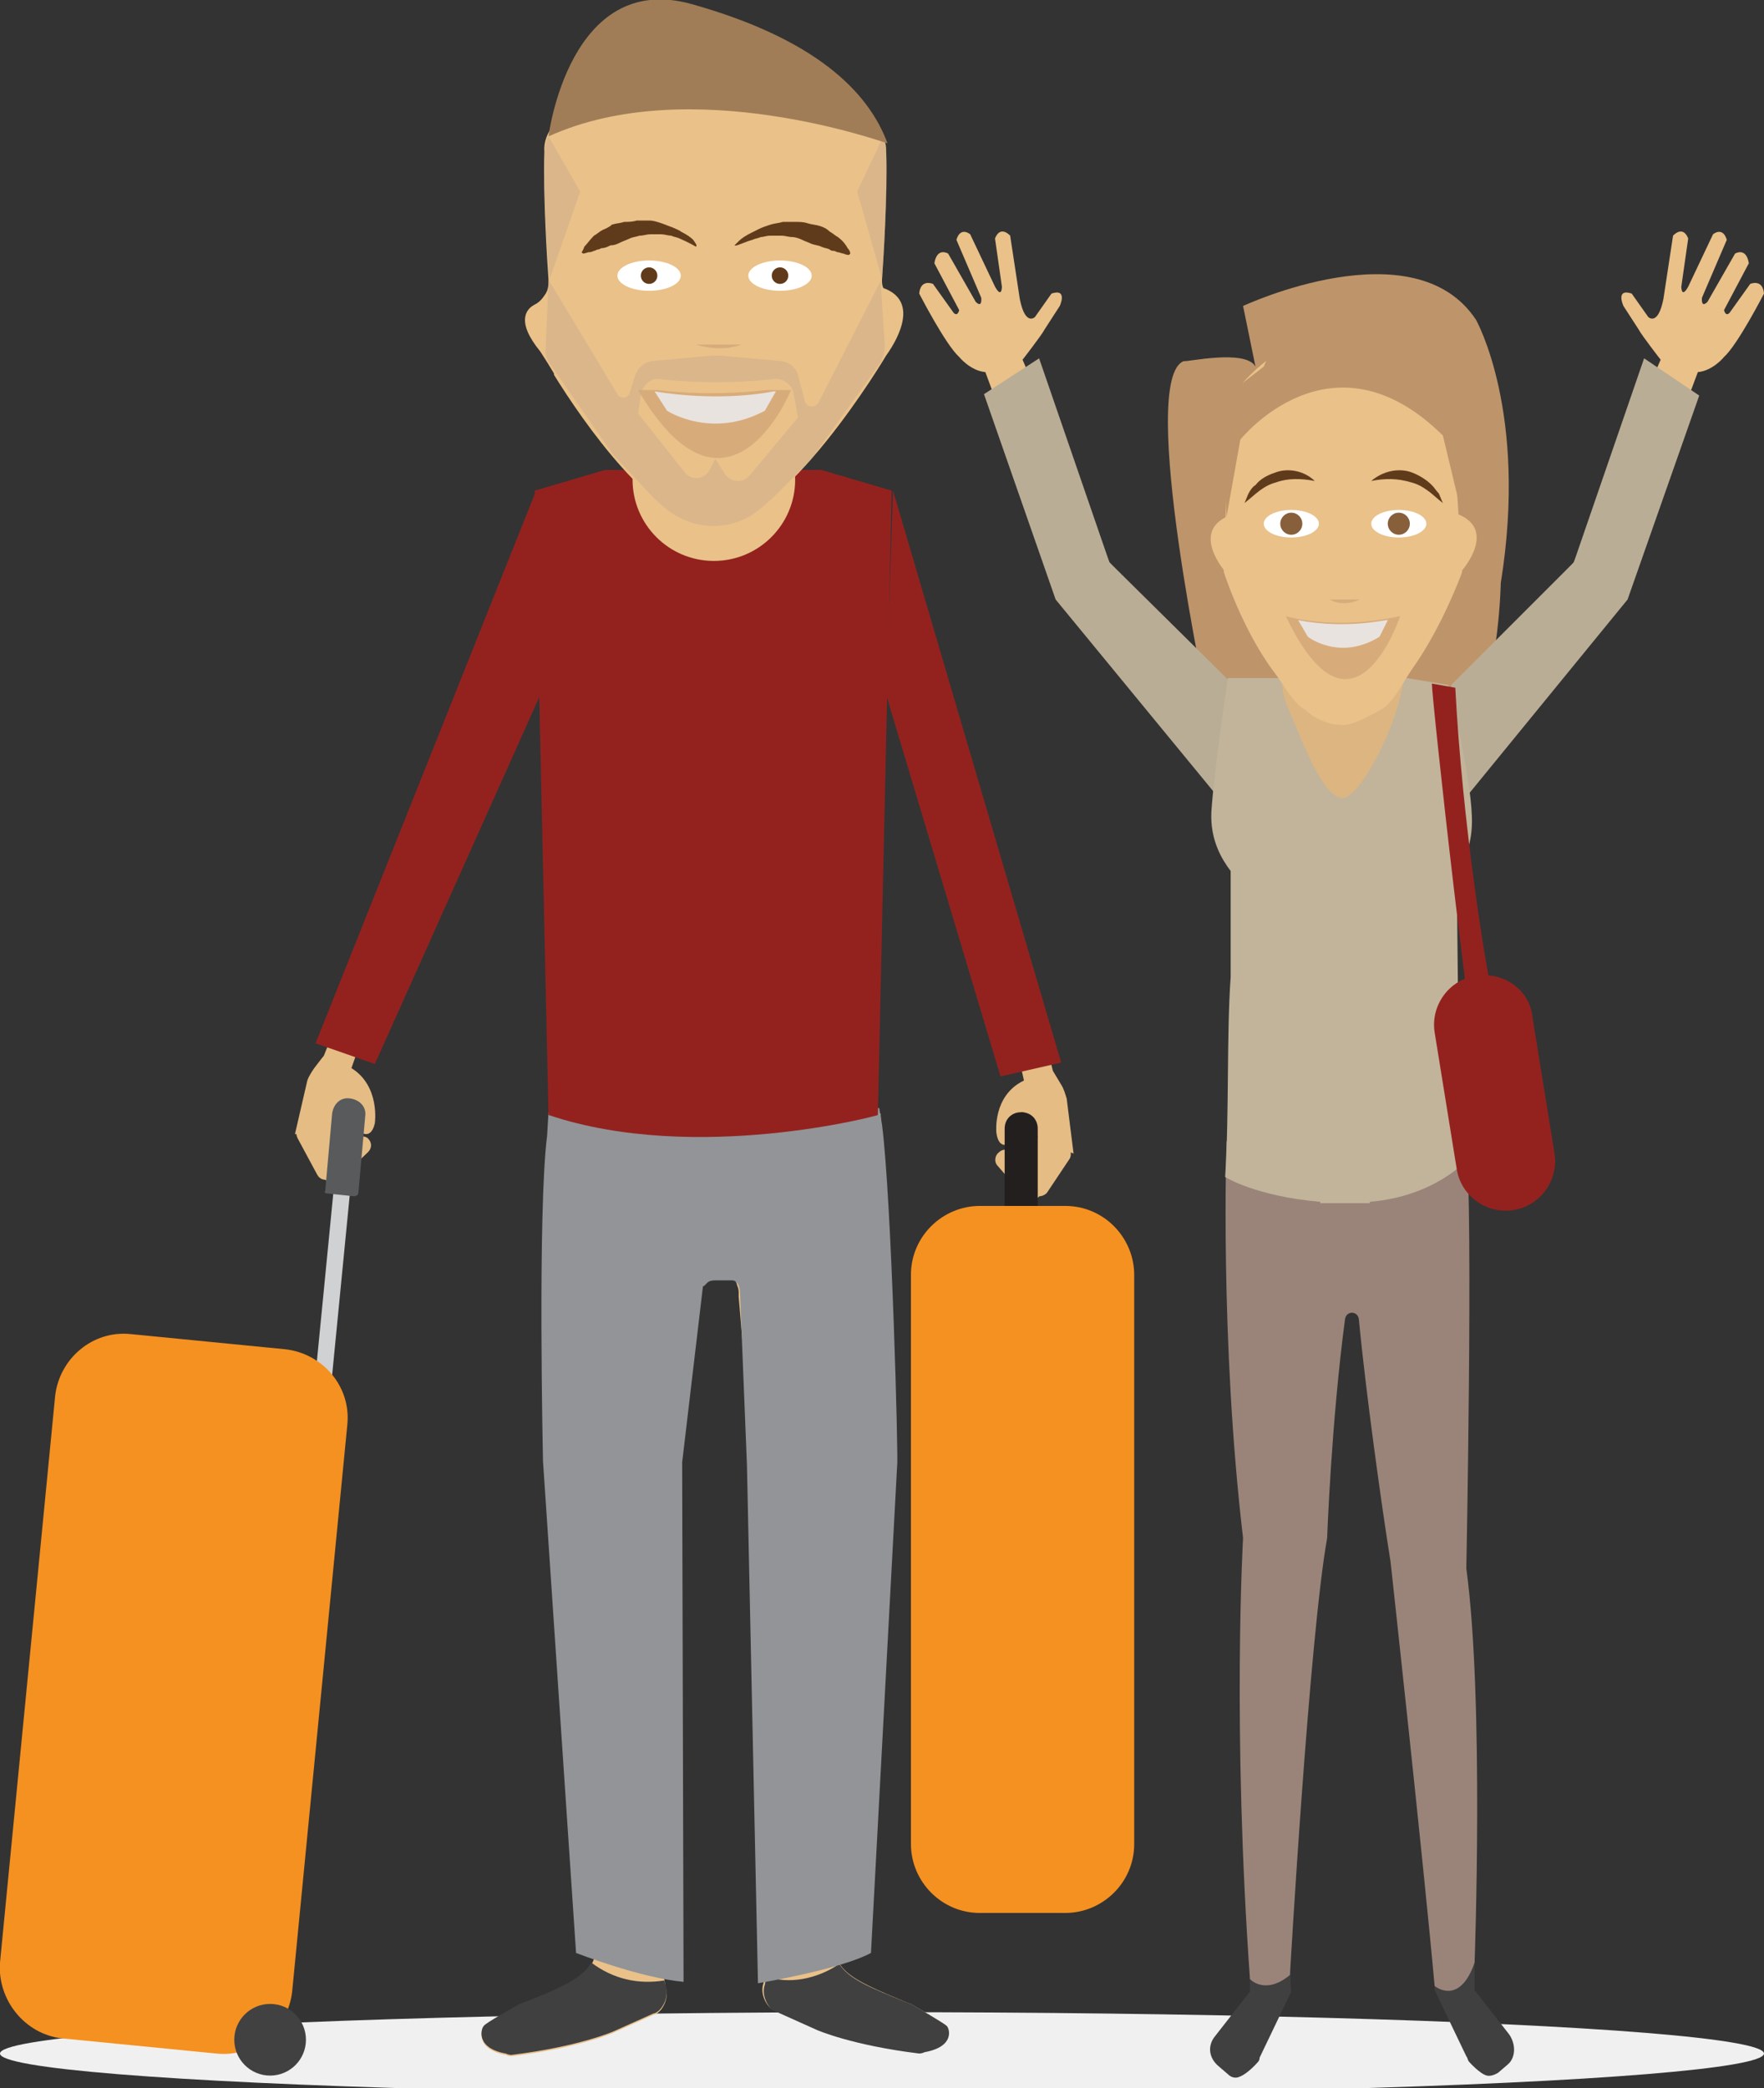<?xml version="1.0" encoding="utf-8"?>
<!-- Generator: Adobe Illustrator 22.0.1, SVG Export Plug-In . SVG Version: 6.00 Build 0)  -->
<svg version="1.1" id="Layer_1" xmlns="http://www.w3.org/2000/svg" xmlns:xlink="http://www.w3.org/1999/xlink" x="0px" y="0px"
	 width="128px" height="151.5px" viewBox="0 0 128 151.5" style="enable-background:new 0 0 128 151.5;" xml:space="preserve">
<rect x="0" y="0" width="128" height="151.5" fill="#333333" stroke="none"/>
<style type="text/css">
	.st0{fill:#F0F0F0;}
	.st1{fill:#BE946A;}
	.st2{fill:#E9C189;}
	.st3{fill:#B9AD95;}
	.st4{fill:#404041;}
	.st5{fill:#9A8479;}
	.st6{fill:#929497;}
	.st7{fill:#AC2625;}
	.st8{fill:#C1B49A;}
	.st9{fill:#E05D39;}
	.st10{fill:#DDB581;}
	.st11{fill:#FFFFFF;}
	.st12{fill:#D8AC7A;}
	.st13{fill:#E9E3DF;}
	.st14{fill:#875F3B;}
	.st15{fill:#603B1B;}
	.st16{fill:#93221F;}
	.st17{opacity:0.44;fill:#C6A88B;}
	.st18{fill:#A07D57;}
	.st19{fill:#AC2825;}
	.st20{fill:#414142;}
	.st21{fill:#E5BC84;}
	.st22{fill:#231F1F;}
	.st23{fill:#F59120;}
	.st24{fill:#CFD1D2;}
	.st25{fill:#585A5C;}
</style>
<g>
	<g>
		<ellipse class="st0" cx="64" cy="149" rx="64" ry="3"/>
	</g>
	<g>
		<path class="st1" d="M91.1,26.6l-0.9-4.4c0,0,12.4-5.8,16.9,1c0,0,3.8,6.7,1.8,19.1c0,0-0.1,6-1.8,10.1c0,0-4.3-1.6-7.9-1.4
			c0,0-6.7-1.6-7.8,0.6c0,0-3.7,2.2-3.7,0c0,0-5.2-24.1-1.8-25.4C86,26.3,90.4,25.3,91.1,26.6z"/>
		<path class="st2" d="M114.2,40.8l6.3-14.7c0,0-1.4-1.8-1.6-2.2l-1.1-1.7c0,0-0.6-1.3,0.6-0.9l1.2,1.7c0,0,0.7,0.7,1.1-1.3l0.7-4.6
			c0,0,0.7-0.8,1.1,0.2l-0.5,3.5c0,0,0,0.9,0.5,0l1.8-3.8c0,0,0.7-0.6,1,0.4l-1.8,4.2c0,0-0.1,0.8,0.4,0.3l2-3.5c0,0,0.8-0.5,1,0.7
			l-1.8,3.4c0,0,0.1,0.5,0.4,0.2l1.5-2.1c0,0,0.9-0.4,1,0.7c0,0-1.9,3.7-2.9,4.6c0,0-0.8,1-1.9,1.1L117.2,43
			c-0.1,0.3-0.2,0.5-0.4,0.8l-12.8,14.6l-1.7-3.9L114.2,40.8z"/>
		<polygon class="st3" points="104.7,59.9 118.1,43.5 123.3,28.7 119.3,26 114.2,40.8 105.3,49.7 		"/>
		<g>
			<g>
				<path class="st4" d="M90.7,141.7l0,2.8l-2.5,3.2c-0.6,0.7-0.5,1.6,0.2,2.2l0.7,0.6c0.4,0.4,0.8,0.2,0.8,0.2c0.6-0.2,1.3-1,1.3-1
					c0.1-0.1,0.2-0.2,0.2-0.4l2.3-4.8c0,0-0.2-1.3,0.1-4.3L90.7,141.7z"/>
				<path class="st4" d="M109.5,147.6l-2.5-3.2l0-3.2l-2.9-1.2v4.4l2.3,4.8c0.1,0.1,0.1,0.3,0.2,0.4c0,0,0.8,0.9,1.3,1
					c0,0,0.3,0.1,0.8-0.2l0.7-0.6C110,149.3,110,148.3,109.5,147.6z"/>
			</g>
		</g>
		<path class="st5" d="M89,82.8c0,0-0.5,14.4,1.2,28.8c0,0-0.8,13.7,0.5,32c0,0,1.1,1.2,2.9-0.3c0,0,1.4-24.4,2.7-31.7
			c0,0,0.3-8.4,1.3-15.9c0.1-0.6,0.9-0.6,1,0c0.5,5.3,1.7,13.9,2.3,17.6c0,0,2.4,21.9,3.2,30.8c0,0,1.8,1.5,2.9-1.7
			c0,0,0.7-19-0.6-28.6c0,0,0.5-25.5,0-30.9C106.3,82.8,97.5,87.5,89,82.8z"/>
		<path class="st2" d="M80.5,40.8l-6.3-14.7c0,0,1.4-1.8,1.6-2.2l1.1-1.7c0,0,0.6-1.3-0.6-0.9L75.1,23c0,0-0.7,0.7-1.1-1.3l-0.7-4.6
			c0,0-0.7-0.8-1.1,0.2l0.5,3.5c0,0,0,0.9-0.5,0L70.4,17c0,0-0.7-0.6-1,0.4l1.8,4.2c0,0,0.1,0.8-0.4,0.3l-2-3.5c0,0-0.8-0.5-1,0.7
			l1.8,3.4c0,0-0.1,0.5-0.4,0.2l-1.5-2.1c0,0-0.9-0.4-1,0.7c0,0,1.9,3.7,2.9,4.6c0,0,0.8,1,1.9,1.1l5.9,15.9
			c0.1,0.3,0.2,0.5,0.4,0.8l12.8,14.6l1.7-3.9L80.5,40.8z"/>
		<polygon class="st3" points="90,59.8 76.6,43.5 71.4,28.6 75.4,26 80.5,40.8 89.4,49.6 		"/>
		<path class="st2" d="M68.7,147c-0.2-0.2-2.1-1.3-2.6-1.6c-0.1,0-0.2-0.1-0.3-0.1c-4.3-1.8-5.7-2.4-5.1-5.3
			c0.6-3.6,2.5-15.1,2.3-27.2c-0.2-15,1-28.5,1-29.2c0-0.1,0-0.2,0-0.3l-0.1-2.5H39.9l-0.1,2.5c0,0.1,0,0.2,0,0.3
			c0,0.7,1.1,14.2,1,29.2c-0.1,12.1,1.7,23.6,2.3,27.2l0,0c0.6,3-0.7,3.6-5.1,5.4c-0.1,0-0.2,0.1-0.3,0.1c-0.5,0.3-2.5,1.4-2.6,1.6
			c-0.2,0.2-0.6,1.6,1.6,2c0.2,0.1,0.4,0.1,0.4,0.1c4.9-0.6,7.4-1.7,7.4-1.7l2.9-1.3c0.6-0.1,1.2-1.2,0.9-2l-0.6-3.7l0.7-26.2
			L50,94.1c0-0.1,0-0.2,0.1-0.3c0-0.1,0.1-0.3,0.1-0.5c0.1-0.5,0.6-0.9,1-0.9h1.3c0.5,0,0.9,0.4,1,0.9c0.1,0.2,0.1,0.4,0.1,0.5
			c0,0.1,0,0.2,0,0.3l1.7,19.9l0.7,26.2l-0.6,3.7c-0.3,0.8,0.3,1.9,0.9,2l2.9,1.3c0,0,2.5,1.1,7.4,1.7c0,0,0.2,0,0.4-0.1
			C69.3,148.5,68.9,147.2,68.7,147z"/>
		<path class="st4" d="M48.2,143.7c-1.9,0.3-3.7-0.1-5.3-1.3c-0.6,1.1-2.1,1.8-4.9,2.9c-0.1,0-0.2,0.1-0.3,0.1
			c-0.5,0.3-2.5,1.4-2.6,1.6c-0.2,0.2-0.6,1.6,1.6,2c0.2,0.1,0.4,0.1,0.4,0.1c4.9-0.6,7.4-1.7,7.4-1.7l2.9-1.3
			c0.6-0.1,1.2-1.2,0.9-2L48.2,143.7z"/>
		<path class="st4" d="M68.7,147c-0.2-0.2-2.1-1.3-2.6-1.6c-0.1,0-0.2-0.1-0.3-0.1c-2.7-1.1-4.2-1.7-4.9-2.8
			c-1.6,1.1-3.7,1.5-5.3,0.9l-0.1,0.6c-0.3,0.8,0.3,1.9,0.9,2l2.9,1.3c0,0,2.5,1.1,7.4,1.7c0,0,0.2,0,0.4-0.1
			C69.3,148.5,68.9,147.2,68.7,147z"/>
		<path class="st6" d="M64,81.6l-0.2-1.2L40.2,80l-0.4,0.7c0,0-0.1,1.7-0.1,1.7c-0.7,5.5-0.3,23.6-0.3,23.6l2.4,35.7
			c0,0,4.6,1.8,7.8,2.1l-0.1-37.7L51,93.4c0,0,0-0.1,0.1-0.1c0,0,0.1-0.1,0.1-0.1c0.1-0.1,0.2-0.3,0.7-0.3h1.2c0.5,0,0.6,0.6,0.6,1
			l0.5,12.4l0.8,37.6c0,0,6-1,8.2-2.2l1.9-35.4C65.2,106.2,64.7,87,64,81.6z"/>
		<path class="st7" d="M106.5,138.5"/>
		<path class="st8" d="M105.8,72.5l-0.1-9.2h0c0.5-0.7,1.2-2.1,1.1-4.1c-0.1-3.1-1.7-9.5-1.7-9.5l-3-0.5H93l-3.9,0
			c0,0-1,6.6-1.2,9.7c-0.1,2.1,0.8,3.5,1.4,4.3l0,7.7c-0.3,4.1-0.1,9.9-0.4,14.5c0,0,2.2,1.4,6.9,1.8l0,0.1c0.6,0,1.2,0,1.8,0
			c0.6,0,1.1,0,1.8,0l0-0.1c4.8-0.4,7.1-3.1,7.1-3.1C106.2,80.2,106.1,76.2,105.8,72.5z"/>
		<path class="st9" d="M98.4,91.8"/>
		<path class="st10" d="M101.7,47.7c-1-2.3-3.6-3.4-5.9-2.4c-2.3,1-3.4,3.6-2.4,5.9c1,2.3,2.5,6.6,4,6.7
			C98.9,58,102.7,50.1,101.7,47.7z"/>
		<g>
			<path class="st2" d="M106,41.5c0,0,2.9-3.2-0.5-4.3"/>
			<path class="st2" d="M89,41.6c0,0-2.9-3.2,0.5-4.3"/>
			<path class="st2" d="M106.1,41.5c0,0-1.4,3.9-3.6,7c-0.7,1-1.4,2.5-2.3,3c-1,0.5-1.9,1.1-2.8,1.1c-1.6,0-2.7-1.1-2.7-1.1
				c-0.8-0.4-1.6-1.9-2.3-2.8c-2.3-3.1-3.6-7.2-3.6-7.2L89.2,29c0,0,7.1-10.8,16.1,0L106.1,41.5z"/>
			<ellipse class="st11" cx="101.5" cy="38" rx="2" ry="1"/>
			<path class="st12" d="M93.3,44.7c0,0,3.4,1.1,8.3,0C101.6,44.7,98.2,55,93.3,44.7z"/>
			<path class="st13" d="M94.2,45l0.7,1.2c0,0,2.3,1.8,5.2,0l0.6-1.2C100.7,44.9,97.9,45.7,94.2,45z"/>
			<circle class="st14" cx="101.5" cy="38" r="0.8"/>
			<ellipse class="st11" cx="93.7" cy="38" rx="2" ry="1"/>
			<circle class="st14" cx="93.7" cy="38" r="0.8"/>
			<path class="st12" d="M96.5,43.5c0,0,0.8,0.6,2.2,0"/>
			<g>
				<path class="st15" d="M99.5,34.9c0.8-0.7,2-1,3-0.6c0.5,0.2,1,0.5,1.4,0.9c0.2,0.2,0.3,0.4,0.5,0.6c0.1,0.2,0.2,0.5,0.3,0.7
					c-0.4-0.3-0.8-0.7-1.1-0.9c-0.4-0.3-0.8-0.5-1.2-0.6C101.4,34.7,100.5,34.7,99.5,34.9z"/>
			</g>
			<g>
				<path class="st15" d="M95.4,34.9c-1-0.2-2-0.2-2.8,0.1c-0.4,0.1-0.8,0.3-1.2,0.6c-0.4,0.3-0.7,0.6-1.1,0.9
					c0.1-0.2,0.2-0.5,0.3-0.7c0.1-0.2,0.3-0.5,0.5-0.6c0.3-0.4,0.8-0.7,1.4-0.9C93.5,33.9,94.7,34.2,95.4,34.9z"/>
			</g>
			<path class="st1" d="M89,37.5l1-5.6c0,0,6.6-8.3,14.7-0.3l1.2,5l0.6-5.9l-0.8-6.4l-8.4-1.8l-4.6,1.8l-1,2.3L88.6,29L89,37.5z"/>
		</g>
		<path class="st16" d="M39.8,80.9l-1-45.3l5.1-1.5h15.7l5.1,1.5l-1,45.3C63.9,80.9,50.5,84.5,39.8,80.9z"/>
		<circle class="st2" cx="51.8" cy="34.8" r="5.9"/>
		<g>
			<path class="st2" d="M64.1,20.9c-0.1-0.2-0.1-0.4-0.1-0.6c0.1-1.4,0.4-6.1,0.3-9.3c0,0,0,0,0,0c0.1-2.7-4.5-4.3-6.3-4.8
				c-0.1,0-0.2,0-0.4,0H46.2c-0.1,0-0.2,0-0.4,0c-1.9,0.4-6.5,2-6.3,4.8c0,0,0,0,0,0c-0.1,3.2,0.2,7.9,0.3,9.3c0,0.3,0,0.5-0.1,0.8
				l-0.1,0.2c-0.2,0.3-0.4,0.6-0.8,0.8c-0.6,0.3-1.4,1.2,0.4,3.4c0,0,0.4,0.6,1,1.6c0,0,0,0,0,0.1h0c2.1,3.4,7.3,10.9,11.4,11
				c5.3,0.1,12.7-12.4,12.7-12.4h0C65.3,24.4,66.6,21.8,64.1,20.9z"/>
			<path class="st12" d="M55.6,28.3c-3.5,0.4-6.3,0.2-7.9,0h-1.4c6,10.2,10.4,1.7,11.1,0H55.6z"/>
			<path class="st13" d="M56.1,28.4c-0.9,0.2-4.3,0.7-8.6,0l0.9,1.4c0,0,3.2,2.1,7.1,0l0.8-1.4H56.1z"/>
			<path class="st15" d="M53.3,17.8c0,0,0.1-0.1,0.3-0.3c0.2-0.2,0.5-0.4,0.9-0.6c0.2-0.1,0.4-0.2,0.6-0.3c0.2-0.1,0.5-0.2,0.8-0.3
				c0.3-0.1,0.6-0.1,0.9-0.2c0.3,0,0.6,0,0.9,0c0.3,0,0.6,0,0.9,0.1c0.3,0.1,0.6,0.1,0.9,0.2c0.3,0.1,0.5,0.2,0.7,0.4
				c0.2,0.1,0.4,0.3,0.6,0.4c0.4,0.3,0.6,0.6,0.7,0.8c0.2,0.2,0.2,0.4,0.2,0.4l-0.1,0.1c0,0-0.2,0-0.4-0.1c-0.1,0-0.3-0.1-0.4-0.1
				c-0.1,0-0.2-0.1-0.3-0.1c-0.1,0-0.2,0-0.3-0.1C60,18,59.8,18,59.6,17.9c-0.2-0.1-0.4-0.1-0.7-0.2c-0.2-0.1-0.5-0.2-0.7-0.3
				c-0.2-0.1-0.5-0.2-0.7-0.2c-0.3,0-0.5-0.1-0.8-0.1c-0.3,0-0.5,0-0.8,0c-0.3,0-0.5,0.1-0.7,0.1c-0.2,0.1-0.4,0.1-0.6,0.2
				C53.9,17.6,53.4,17.9,53.3,17.8L53.3,17.8z"/>
			<path class="st15" d="M50.5,17.9c0,0-0.5-0.3-1.2-0.6c-0.2-0.1-0.4-0.1-0.6-0.2c-0.2,0-0.5-0.1-0.7-0.1c-0.2,0-0.5,0-0.8,0
				c-0.3,0-0.5,0.1-0.8,0.1c-0.3,0.1-0.5,0.1-0.7,0.2c-0.2,0.1-0.5,0.2-0.7,0.3c-0.2,0.1-0.4,0.2-0.7,0.2c-0.2,0.1-0.4,0.2-0.6,0.2
				c-0.1,0-0.2,0.1-0.3,0.1c-0.1,0-0.2,0.1-0.3,0.1c-0.2,0.1-0.3,0.1-0.4,0.1c-0.3,0.1-0.4,0.1-0.4,0.1l-0.1-0.1
				c0,0,0.1-0.1,0.2-0.4c0.2-0.2,0.4-0.5,0.7-0.8c0.2-0.1,0.4-0.3,0.6-0.4c0.2-0.1,0.5-0.2,0.7-0.4c0.3-0.1,0.6-0.1,0.9-0.2
				c0.3,0,0.6,0,0.9-0.1c0.3,0,0.6,0,0.9,0c0.3,0,0.6,0.1,0.9,0.2c0.3,0.1,0.5,0.2,0.8,0.3c0.2,0.1,0.5,0.2,0.6,0.3
				c0.4,0.2,0.7,0.4,0.9,0.6C50.5,17.7,50.6,17.8,50.5,17.9L50.5,17.9z"/>
			<ellipse class="st11" cx="47.1" cy="20" rx="2.3" ry="1.1"/>
			<circle class="st15" cx="47.1" cy="20" r="0.6"/>
			<ellipse class="st11" cx="56.6" cy="20" rx="2.3" ry="1.1"/>
			<path class="st12" d="M50.5,25c0,0,1.7,0.6,3.3,0"/>
			<circle class="st15" cx="56.6" cy="20" r="0.6"/>
			<path class="st17" d="M39.8,9.9l2.3,4l-2.2,6.3C39.8,20.3,39.1,10.4,39.8,9.9z"/>
			<path class="st17" d="M64.1,9.9l-1.9,4l1.8,6.3C64,20.3,64.7,10.4,64.1,9.9z"/>
			<path class="st18" d="M39.8,9.9c0,0,1.5-12.1,10.4-9.6s12.8,6.3,14.2,10.1C64.3,10.4,50.1,5.2,39.8,9.9z"/>
		</g>
		<path class="st17" d="M39.8,20.3l5,8.3c0.2,0.4,0.8,0.3,0.9-0.1l0.4-1.3c0.2-0.5,0.6-0.9,1.2-1l4.4-0.4c0.2,0,0.4,0,0.5,0l4.5,0.4
			c0.6,0.1,1,0.4,1.2,1l0.5,1.9c0.1,0.5,0.8,0.5,1,0.1l4.5-8.8l0.3,4.7c0,0.4-0.1,0.8-0.3,1.2l-5.1,7.1L56,36.2l-0.7,0.6
			c-2,1.8-4.9,1.8-7,0.1l-0.8-0.7l-3-3.2l-4.6-6.6c-0.2-0.3-0.4-0.7-0.3-1.1L39.8,20.3z M46.5,28.7l-0.2,1.3l3.4,4.3
			c0.5,0.6,1.4,0.5,1.8-0.2l0.4-0.8l0.7,1.1c0.4,0.6,1.3,0.7,1.8,0.1l3.5-4.2l-0.3-1.7c-0.1-0.7-0.8-1.2-1.5-1.1
			c-3.5,0.4-6.6,0.2-8.3,0C47.2,27.4,46.6,28,46.5,28.7z"/>
		<path class="st19" d="M59.5,140.2"/>
		<line class="st20" x1="39.9" y1="144.6" x2="39.9" y2="144.6"/>
		<path class="st19" d="M43.1,140.2"/>
		<path class="st9" d="M51.5,89.9"/>
		<line class="st20" x1="79.3" y1="143.1" x2="79.3" y2="143.1"/>
		<path class="st19" d="M82.6,138.9"/>
		<path class="st21" d="M77.6,82.4"/>
		<path class="st21" d="M77.9,83.7l-0.5-4c-0.1-0.3-0.2-0.7-0.4-1c-0.3-0.5-0.6-1-0.6-1l-0.4-1.6l-2.1,0.5l0.4,1.8
			c-2.3,1.1-2,3.8-2,3.8c0.2,1.4,1.1,0.7,1.1,0.7l0.7-2.1l0-0.1c1.3,0.1,0.8,1.9,1.5,2.1l0,0L77.9,83.7z"/>
		<path class="st21" d="M73.9,84.7l1.6-2.5c0.2-0.3,0.7-0.4,1-0.2l0,0c0.3,0.2,0.4,0.7,0.2,1l-1.6,2.5c-0.2,0.3-0.7,0.4-1,0.2l0,0
			C73.8,85.5,73.7,85,73.9,84.7z"/>
		<path class="st21" d="M74.8,85.7l1.6-2.4c0.2-0.3,0.7-0.4,1-0.2l0,0c0.3,0.2,0.4,0.7,0.2,1L76,86.5c-0.2,0.3-0.7,0.4-1,0.2l0,0
			C74.7,86.5,74.6,86,74.8,85.7z"/>
		<path class="st21" d="M73.5,83.7l1.9,2.2c0.3,0.3,0.2,0.8-0.1,1l0,0c-0.3,0.3-0.8,0.2-1-0.1l-1.9-2.2c-0.3-0.3-0.2-0.8,0.1-1l0,0
			C72.8,83.3,73.3,83.4,73.5,83.7z"/>
		<polyline class="st16" points="64.8,35.6 64.3,50.4 72.6,78.1 77,77.1 		"/>
		<path class="st22" d="M75.1,87.8h-1.9c-0.1,0-0.3-0.1-0.3-0.3v-5.6c0-0.7,0.5-1.2,1.2-1.2l0,0c0.7,0,1.2,0.5,1.2,1.2v5.6
			C75.4,87.7,75.2,87.8,75.1,87.8z"/>
		<path class="st23" d="M77.3,138.8h-6.2c-2.8,0-5-2.3-5-5V92.5c0-2.8,2.3-5,5-5h6.2c2.8,0,5,2.3,5,5v41.3
			C82.3,136.6,80,138.8,77.3,138.8z"/>
		<path class="st21" d="M21.8,81"/>
		<path class="st21" d="M21.4,82.3l0.9-3.9c0.1-0.3,0.3-0.6,0.5-0.9c0.3-0.4,0.7-0.9,0.7-0.9l0.6-1.5l2,0.7l-0.6,1.7
			c2.1,1.3,1.7,4,1.7,4c-0.3,1.3-1.1,0.6-1.1,0.6l-0.5-2.2l0-0.1c-1.4,0-1,1.9-1.6,1.9h0L21.4,82.3z"/>
		<path class="st21" d="M25.2,83.6L23.8,81c-0.2-0.3-0.6-0.5-1-0.3h0c-0.3,0.2-0.5,0.6-0.3,1l1.4,2.6c0.2,0.3,0.6,0.5,1,0.3l0,0
			C25.3,84.4,25.4,84,25.2,83.6z"/>
		<path class="st21" d="M24.3,84.5l-1.4-2.6c-0.2-0.4-0.6-0.5-1-0.3h0c-0.4,0.2-0.5,0.6-0.3,1l1.4,2.6c0.2,0.4,0.6,0.5,1,0.3h0
			C24.3,85.3,24.5,84.9,24.3,84.5z"/>
		<path class="st21" d="M25.7,82.6l-2.1,2c-0.3,0.3-0.3,0.7,0,1l0,0c0.3,0.3,0.7,0.3,1,0l2.1-2c0.3-0.3,0.3-0.7,0-1h0
			C26.5,82.4,26,82.4,25.7,82.6z"/>
		<polyline class="st16" points="38.9,35.6 39.3,50.2 27.2,77.2 22.9,75.7 		"/>
		
			<rect x="23.6" y="85.3" transform="matrix(0.995 9.730393e-02 -9.730393e-02 0.995 9.133 -1.915)" class="st24" width="1.2" height="14.8"/>
		<path class="st23" d="M4.5,147.9l11.2,1.1c2.8,0.3,5.2-1.8,5.5-4.5l4-41.1c0.3-2.8-1.8-5.2-4.5-5.5L9.5,96.8
			c-2.8-0.3-5.2,1.8-5.5,4.5l-4,41.1C-0.2,145.1,1.8,147.6,4.5,147.9z"/>
		<path class="st25" d="M23.8,86.6l1.9,0.2c0.1,0,0.3-0.1,0.3-0.2l0.5-5.6c0.1-0.7-0.4-1.2-1.1-1.3h0c-0.7-0.1-1.2,0.4-1.3,1.1
			l-0.5,5.6C23.5,86.5,23.6,86.6,23.8,86.6z"/>
		<circle class="st20" cx="19.6" cy="148" r="2.6"/>
		<g>
			<path class="st16" d="M107.9,81.5c-1.1-4.2-4-30.8-4-31.9l1.7,0.3c0.5,9.7,2.2,20.6,3,23.8L107.9,81.5z"/>
		</g>
		<path class="st16" d="M107.1,70.8L107.1,70.8c-2,0.3-3.3,2.2-3,4.1l1.6,9.9c0.3,2,2.2,3.3,4.1,3h0c2-0.3,3.3-2.2,3-4.1l-1.6-9.9
			C111,71.8,109.1,70.5,107.1,70.8z"/>
	</g>
</g>
</svg>
